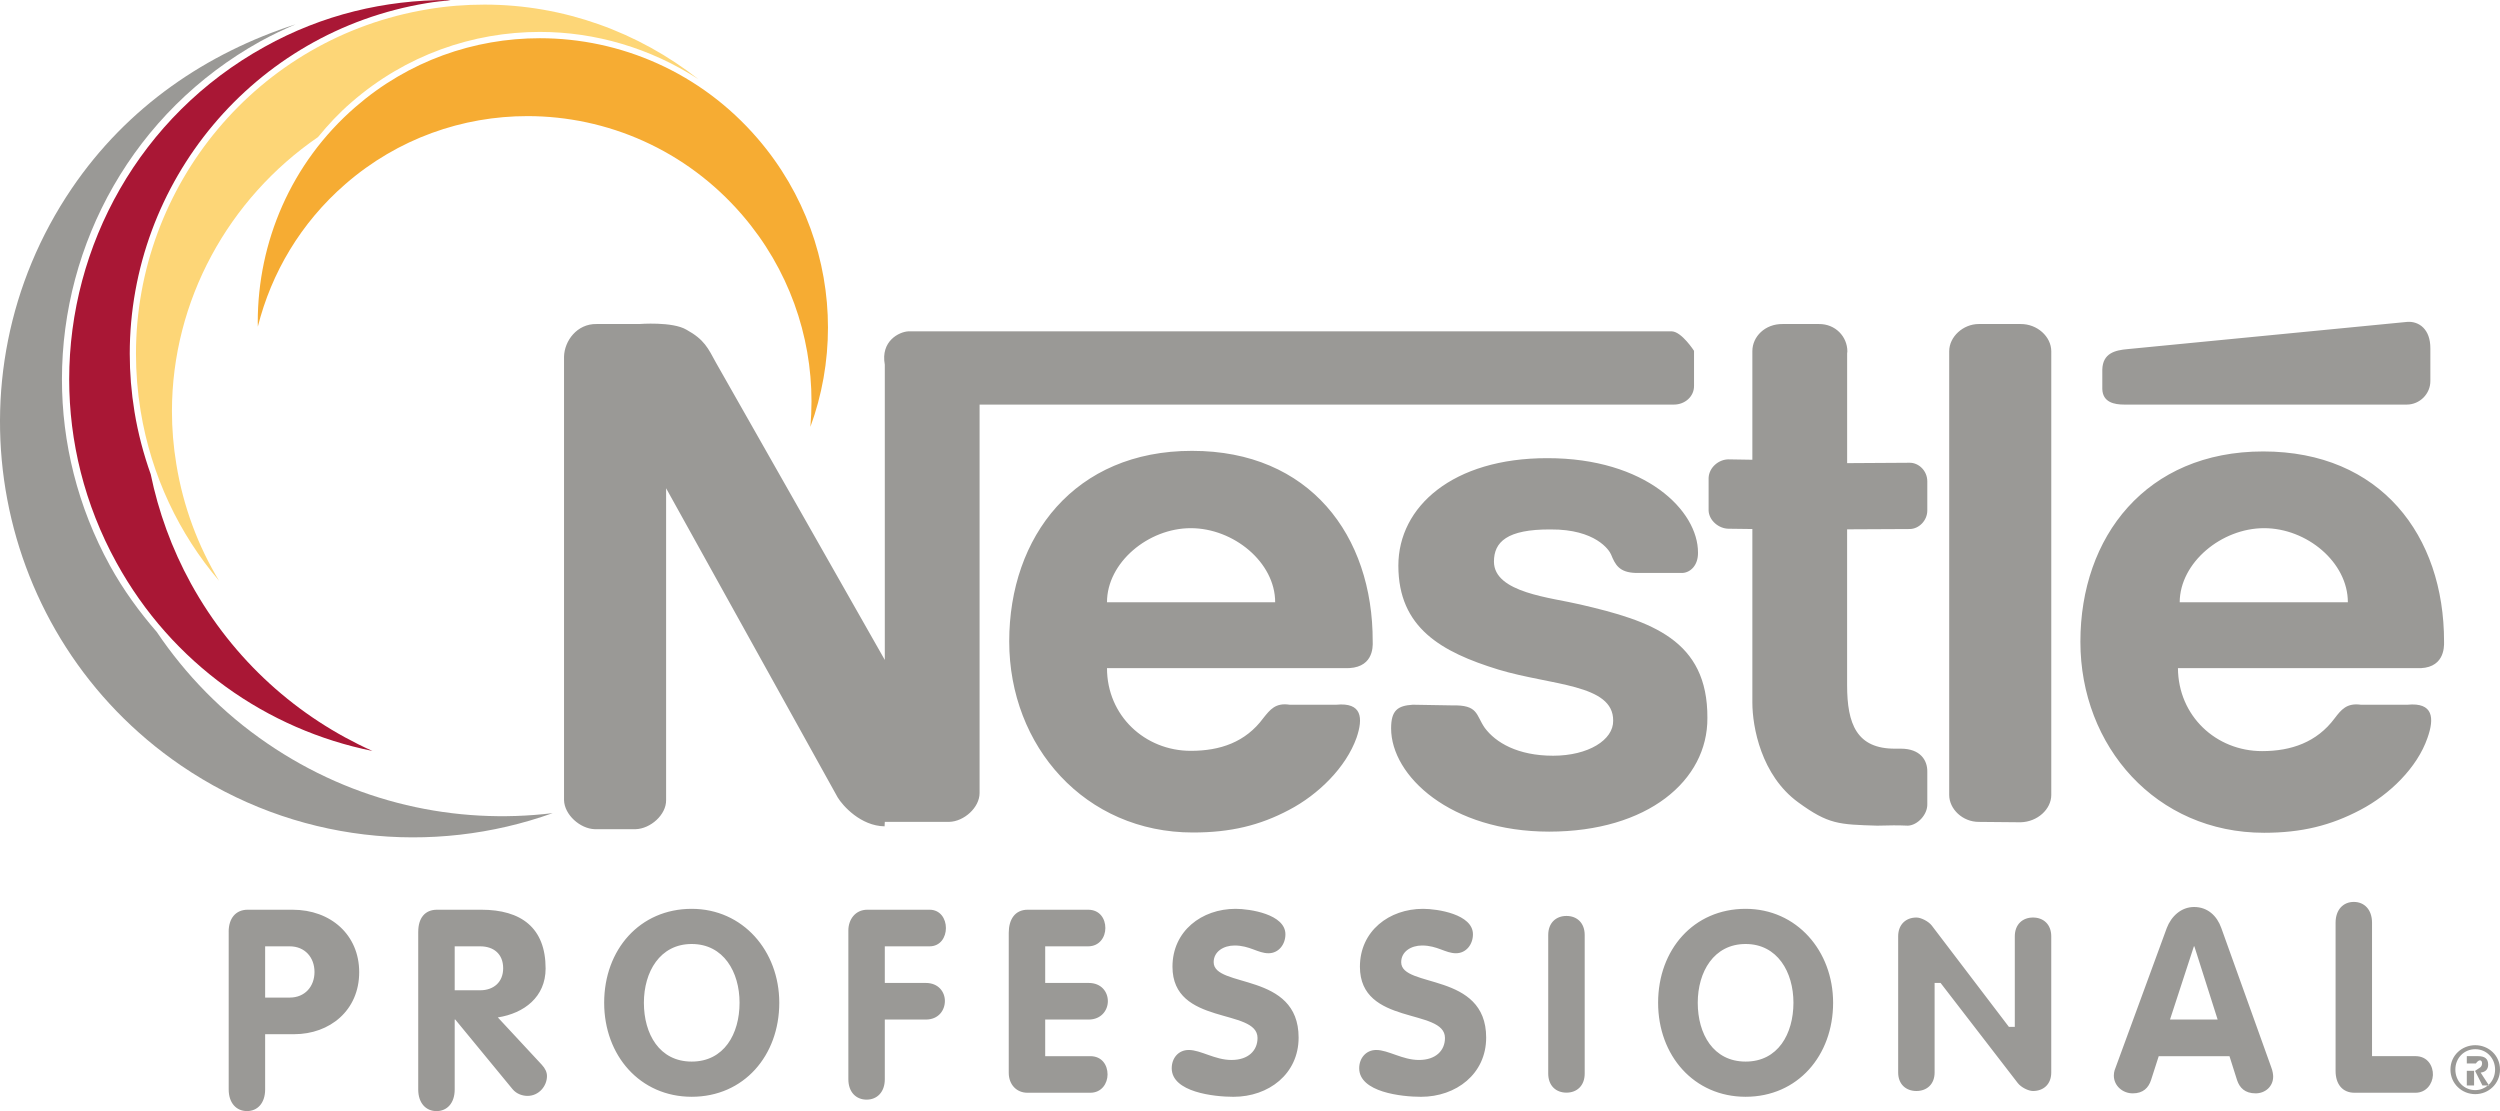 <svg width="90" height="40" viewBox="0 0 90 40" fill="none" xmlns="http://www.w3.org/2000/svg">
<g clip-path="url(#clip0_13_890)">
<path d="M42.912 16.231C38.693 16.227 36.332 19.315 36.332 23.091C36.332 26.872 39.064 29.97 42.946 29.97C44.3 29.97 45.352 29.716 46.406 29.157C47.462 28.605 48.456 27.626 48.836 26.558C49.078 25.848 49.036 25.281 48.108 25.37H46.426C45.916 25.291 45.72 25.551 45.482 25.848C44.839 26.723 43.92 27.03 42.869 27.03C41.214 27.03 39.852 25.762 39.852 24.053H48.404C49.428 24.094 49.428 23.311 49.417 23.09C49.428 19.277 47.146 16.227 42.912 16.231ZM39.852 21.681C39.85 20.253 41.336 19.014 42.869 19.014C44.404 19.014 45.906 20.239 45.906 21.681H39.852ZM76.472 14.565H86.644C87.111 14.565 87.498 14.177 87.493 13.711V12.547C87.498 11.837 87.071 11.564 86.673 11.587L76.595 12.568C76.144 12.607 75.698 12.713 75.683 13.307V14.005C75.697 14.488 76.122 14.565 76.472 14.565ZM60.985 13.887V12.63C60.985 12.63 60.545 11.947 60.192 11.929H32.693C32.374 11.947 31.695 12.273 31.853 13.129V23.758L25.776 13.058C25.488 12.53 25.358 12.226 24.713 11.87C24.211 11.569 23.011 11.665 23.011 11.665H21.477C20.771 11.651 20.317 12.274 20.305 12.843V28.803C20.317 29.329 20.882 29.836 21.415 29.851H22.879C23.42 29.836 23.988 29.33 23.98 28.803V17.577L30.156 28.706C30.339 29.009 30.986 29.734 31.845 29.748L31.853 29.587H34.175C34.705 29.573 35.265 29.072 35.265 28.55V14.565H60.263C60.658 14.565 60.992 14.273 60.985 13.887ZM68.751 16.659L66.497 16.673V12.719L66.505 12.651C66.505 12.12 66.075 11.659 65.481 11.665H64.173C63.544 11.658 63.085 12.116 63.085 12.641V16.551L62.228 16.537C61.874 16.537 61.527 16.827 61.51 17.203V18.383C61.527 18.739 61.874 19.031 62.228 19.034L63.085 19.045V25.291C63.085 26.168 63.403 27.913 64.734 28.883C65.828 29.681 66.198 29.681 67.581 29.724C68.019 29.709 68.343 29.709 68.686 29.724C69.031 29.709 69.395 29.325 69.383 28.945V27.792C69.394 27.371 69.132 26.952 68.43 26.952H68.231C66.841 26.962 66.496 26.063 66.496 24.668V19.056L68.751 19.045C69.079 19.042 69.383 18.743 69.383 18.377V17.33C69.383 16.95 69.079 16.659 68.751 16.659ZM56.891 21.762C55.848 21.511 53.782 21.343 53.782 20.218C53.782 19.516 54.246 19.05 55.828 19.06C57.438 19.051 57.933 19.804 57.997 19.959C58.149 20.331 58.289 20.608 58.889 20.626H60.46H60.575C60.859 20.608 61.134 20.35 61.128 19.896C61.134 18.391 59.251 16.491 55.702 16.494C52.306 16.491 50.341 18.235 50.341 20.363C50.341 22.603 51.892 23.474 53.94 24.104C55.84 24.68 58.087 24.622 58.074 25.944C58.087 26.637 57.178 27.206 55.913 27.206C54.635 27.206 53.842 26.731 53.452 26.204C53.123 25.732 53.23 25.37 52.268 25.394L50.861 25.37C50.316 25.404 50.08 25.573 50.08 26.221C50.08 27.93 52.212 29.936 55.77 29.939C59.313 29.936 61.481 28.102 61.466 25.846C61.482 23.036 59.447 22.354 56.891 21.762ZM87.986 23.101C87.992 19.278 85.699 16.252 81.476 16.252C77.258 16.252 74.894 19.326 74.894 23.101C74.894 26.872 77.618 29.98 81.508 29.98C82.862 29.98 83.913 29.716 84.972 29.157C86.027 28.605 87.02 27.635 87.389 26.565C87.644 25.848 87.6 25.281 86.671 25.37H84.989C84.481 25.3 84.282 25.551 84.048 25.858C83.405 26.723 82.481 27.04 81.436 27.04C79.778 27.04 78.418 25.776 78.406 24.053H86.97C87.992 24.109 87.992 23.311 87.986 23.101ZM78.569 21.681H78.469C78.476 20.253 79.974 19.014 81.508 19.014C83.042 19.014 84.523 20.239 84.523 21.681H78.569ZM72.74 11.665H71.234C70.677 11.665 70.171 12.119 70.171 12.647V28.616C70.171 29.128 70.655 29.588 71.234 29.588L72.74 29.602C73.354 29.588 73.846 29.128 73.846 28.617V28.534V12.647C73.845 12.119 73.342 11.659 72.74 11.665Z" fill="#9A9996"/>
<path d="M33.465 34.068C33.858 34.068 34.053 33.736 34.053 33.41C34.053 33.073 33.85 32.75 33.465 32.75H31.224C30.786 32.75 30.541 33.108 30.541 33.496V38.851C30.541 39.319 30.821 39.587 31.198 39.587C31.572 39.587 31.853 39.319 31.853 38.851V36.704H33.329C33.789 36.704 34.016 36.369 34.016 36.034C34.016 35.714 33.789 35.386 33.329 35.386H31.853V34.068H33.465ZM10.531 32.75H8.916C8.481 32.75 8.232 33.067 8.232 33.541H8.233V39.219C8.233 39.716 8.515 39.999 8.891 39.999C9.267 39.999 9.545 39.716 9.545 39.219V37.231H10.589C11.871 37.231 12.931 36.376 12.931 34.999C12.931 33.654 11.908 32.75 10.531 32.75ZM10.43 35.913H9.545V34.068H10.43C10.977 34.068 11.322 34.468 11.322 34.991C11.322 35.513 10.977 35.913 10.43 35.913ZM17.922 36.627C18.871 36.479 19.642 35.889 19.642 34.866C19.642 33.397 18.759 32.75 17.327 32.75H15.732C15.294 32.75 15.057 33.056 15.057 33.541H15.056V39.22C15.056 39.717 15.338 40 15.714 40C16.09 40 16.369 39.717 16.369 39.22V36.704H16.39L18.452 39.21C18.602 39.391 18.822 39.452 18.991 39.452C19.397 39.452 19.691 39.101 19.691 38.737C19.691 38.605 19.633 38.468 19.502 38.328L17.922 36.627ZM17.286 35.65H16.369V34.068H17.286C17.774 34.068 18.114 34.344 18.114 34.857C18.115 35.353 17.774 35.65 17.286 35.65ZM39.191 36.704C39.646 36.704 39.883 36.368 39.883 36.042C39.883 35.714 39.656 35.386 39.191 35.386H37.627V34.068H39.172C39.583 34.068 39.793 33.736 39.793 33.41C39.793 33.073 39.592 32.75 39.172 32.75H36.997C36.533 32.75 36.315 33.108 36.315 33.58V38.62C36.315 39.051 36.602 39.339 36.988 39.339H39.25C39.661 39.339 39.872 39.001 39.872 38.68C39.872 38.345 39.673 38.022 39.25 38.022H37.627V36.704H39.191ZM43.692 34.639C43.692 34.255 44.051 34.038 44.444 34.038C44.992 34.038 45.285 34.317 45.664 34.317C46.037 34.317 46.275 33.994 46.275 33.635C46.275 32.91 44.992 32.718 44.481 32.718C43.264 32.718 42.209 33.515 42.209 34.802C42.209 36.94 45.271 36.281 45.271 37.367C45.271 37.82 44.94 38.159 44.333 38.159C43.738 38.159 43.227 37.799 42.796 37.799C42.417 37.799 42.182 38.098 42.182 38.457C42.182 39.317 43.702 39.485 44.404 39.485C45.673 39.485 46.75 38.663 46.75 37.353C46.751 34.976 43.694 35.585 43.692 34.639ZM24.901 32.718C23.034 32.718 21.75 34.186 21.75 36.099C21.75 38 23.042 39.484 24.901 39.484C26.781 39.484 28.054 38 28.054 36.099C28.054 34.235 26.744 32.718 24.901 32.718ZM24.9 38.217C23.738 38.217 23.18 37.223 23.18 36.099C23.18 34.989 23.757 33.984 24.9 33.984C26.048 33.984 26.624 34.989 26.624 36.099C26.624 37.223 26.066 38.217 24.9 38.217ZM73.188 33.031C72.813 33.031 72.533 33.278 72.533 33.708V36.967H72.32L69.543 33.319C69.426 33.168 69.158 33.031 68.991 33.031C68.615 33.031 68.334 33.278 68.334 33.708V38.61C68.334 39.034 68.615 39.276 68.991 39.276C69.365 39.276 69.646 39.034 69.646 38.61V35.386H69.861L72.639 38.989C72.761 39.147 73.024 39.276 73.188 39.276C73.565 39.276 73.845 39.034 73.845 38.61V33.708C73.845 33.278 73.565 33.031 73.188 33.031ZM86.955 38.021H85.393V33.219C85.393 32.743 85.114 32.469 84.737 32.469C84.361 32.469 84.081 32.743 84.081 33.219V38.552C84.081 39.034 84.332 39.339 84.763 39.339H86.955C87.342 39.339 87.568 39.026 87.585 38.704C87.596 38.385 87.401 38.021 86.955 38.021ZM88.805 39.076H89.067V38.548H88.805V39.076ZM89.574 38.325C89.574 38.116 89.454 38.021 89.206 38.021H88.805V38.285H89.132C89.241 38.124 89.354 38.148 89.354 38.278C89.354 38.433 89.239 38.447 89.108 38.548H89.1L89.367 39.076H89.565C89.574 39.069 89.582 39.062 89.59 39.055L89.303 38.614C89.46 38.594 89.574 38.513 89.574 38.325ZM89.11 37.627C88.627 37.627 88.216 37.996 88.216 38.504C88.216 39.014 88.627 39.389 89.11 39.389C89.59 39.389 90 39.014 90 38.504C90 37.996 89.59 37.627 89.11 37.627ZM89.604 39.076L89.565 39.076C89.442 39.18 89.286 39.244 89.11 39.244C88.707 39.244 88.393 38.927 88.393 38.504C88.393 38.087 88.707 37.771 89.11 37.771C89.51 37.771 89.823 38.087 89.823 38.504C89.823 38.729 89.733 38.921 89.591 39.055L89.604 39.076ZM50.443 34.639C50.443 34.255 50.801 34.038 51.194 34.038C51.744 34.038 52.035 34.317 52.414 34.317C52.787 34.317 53.026 33.994 53.026 33.635C53.026 32.91 51.744 32.718 51.229 32.718C50.01 32.718 48.957 33.515 48.957 34.802C48.957 36.94 52.019 36.281 52.019 37.367C52.019 37.82 51.688 38.159 51.083 38.159C50.489 38.159 49.976 37.799 49.544 37.799C49.173 37.799 48.931 38.098 48.931 38.457C48.931 39.317 50.452 39.485 51.156 39.485C52.42 39.485 53.502 38.663 53.502 37.353C53.502 34.976 50.443 35.585 50.443 34.639ZM79.967 33.409C79.811 32.968 79.474 32.652 78.987 32.652C78.519 32.652 78.163 32.992 78.004 33.409L76.168 38.415C76.149 38.464 76.098 38.574 76.098 38.718C76.098 39.088 76.415 39.361 76.779 39.361C77.155 39.361 77.348 39.16 77.439 38.878L77.714 38.022H80.261L80.535 38.887C80.627 39.16 80.817 39.361 81.204 39.361C81.544 39.361 81.834 39.117 81.834 38.757C81.834 38.689 81.819 38.559 81.762 38.414L79.967 33.409ZM78.12 36.704L78.98 34.068H78.997L79.835 36.704H78.12ZM56.393 32.974C56.017 32.974 55.736 33.221 55.736 33.661V38.647C55.736 39.088 56.017 39.335 56.393 39.335C56.767 39.335 57.049 39.088 57.049 38.647V33.661C57.049 33.221 56.768 32.974 56.393 32.974ZM62.842 32.718C60.972 32.718 59.692 34.186 59.692 36.099C59.692 38 60.982 39.484 62.842 39.484C64.718 39.484 65.992 38 65.992 36.099C65.992 34.235 64.683 32.718 62.842 32.718ZM62.843 38.217C61.678 38.217 61.119 37.223 61.119 36.099C61.119 34.989 61.695 33.984 62.843 33.984C63.984 33.984 64.564 34.989 64.564 36.099C64.562 37.223 64.007 38.217 62.843 38.217Z" fill="#9A9996"/>
<path fill-rule="evenodd" clip-rule="evenodd" d="M9.62 26.761C8 25.657 6.677 24.282 5.643 22.75C5.014 22.024 4.44 21.237 3.958 20.363C2.787 18.229 2.23 15.925 2.23 13.657C2.23 8.766 4.809 4.022 9.373 1.489C9.79 1.26 10.214 1.058 10.641 0.875C7.445 1.909 4.587 3.834 2.584 6.784C-2.045 13.604 -0.286 22.908 6.51 27.554C10.594 30.345 15.572 30.821 19.896 29.273C16.407 29.697 12.754 28.908 9.62 26.761Z" fill="#9A9996"/>
<path fill-rule="evenodd" clip-rule="evenodd" d="M6.876 21.012C6.179 19.744 5.704 18.418 5.426 17.074C5.17 16.352 4.97 15.607 4.842 14.825C4.727 14.118 4.671 13.427 4.671 12.736C4.671 6.573 9.111 1.144 15.364 0.113C15.65 0.064 15.937 0.036 16.222 0.008C16.187 0.008 16.151 0 16.115 0C13.862 0 11.615 0.52 9.52 1.688C5.027 4.176 2.491 8.844 2.491 13.657C2.491 15.885 3.037 18.154 4.191 20.252C6.2 23.908 9.628 26.27 13.406 27.034C10.729 25.833 8.404 23.783 6.876 21.012Z" fill="#A91735"/>
<path fill-rule="evenodd" clip-rule="evenodd" d="M29.807 11.794C29.807 9.387 28.976 6.962 27.276 4.988C25.223 2.601 22.333 1.376 19.435 1.376C17.075 1.376 14.71 2.187 12.793 3.854C10.467 5.872 9.279 8.725 9.279 11.597C9.279 11.655 9.28 11.707 9.282 11.759C9.769 9.825 10.826 8.023 12.436 6.625C14.327 4.982 16.66 4.18 18.99 4.18C21.845 4.18 24.693 5.386 26.72 7.739C28.396 9.684 29.214 12.078 29.214 14.45C29.214 14.759 29.2 15.066 29.174 15.367C29.593 14.224 29.807 13.013 29.807 11.794Z" fill="#F6AC33"/>
<path fill-rule="evenodd" clip-rule="evenodd" d="M19.436 1.149C21.43 1.149 23.414 1.731 25.142 2.851C22.988 1.16 20.299 0.166 17.441 0.166C16.769 0.166 16.085 0.218 15.402 0.334C9.257 1.347 4.895 6.683 4.895 12.735C4.895 13.413 4.949 14.1 5.062 14.792C5.447 17.14 6.455 19.226 7.887 20.909C7.132 19.657 6.598 18.244 6.349 16.717C6.242 16.074 6.19 15.436 6.19 14.805C6.192 10.82 8.225 7.148 11.448 4.935C11.811 4.493 12.202 4.07 12.647 3.687C14.606 1.981 17.022 1.149 19.436 1.149Z" fill="#FDD677"/>
</g>
<defs>
<clipPath id="clip0_13_890">
<rect width="90" height="40" fill="white"/>
</clipPath>
</defs>
</svg>
